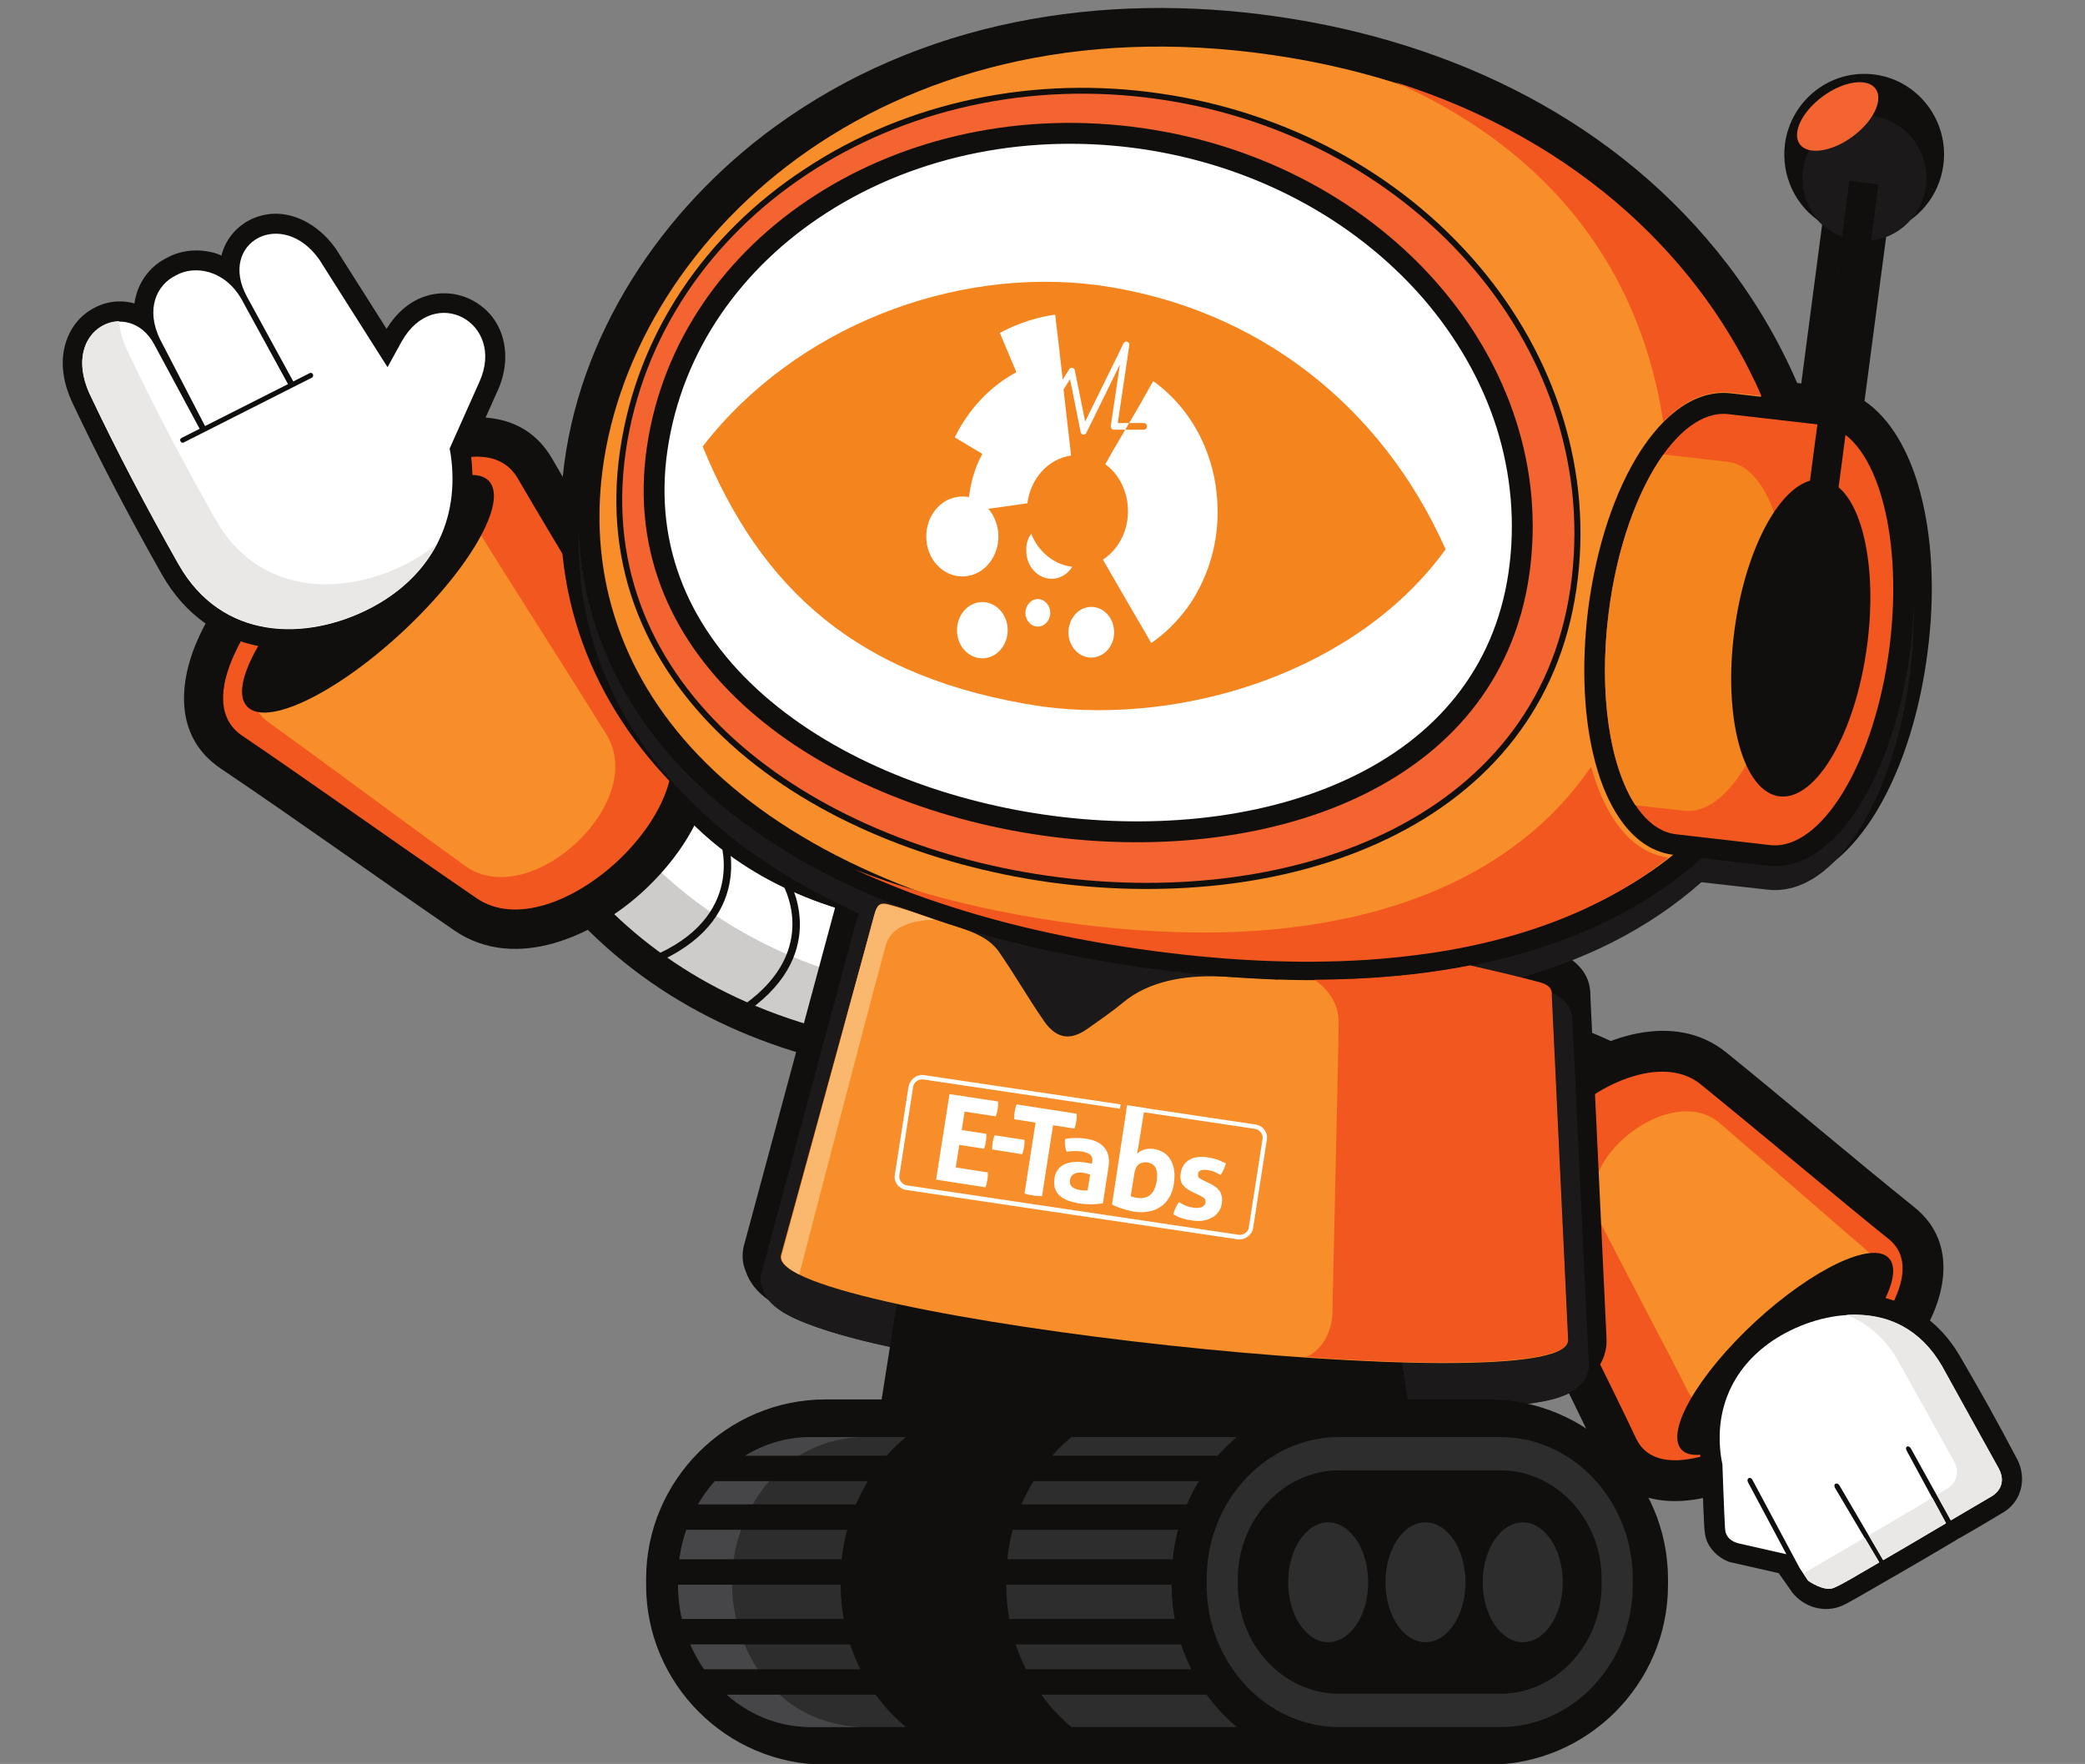 <svg version="1.1"
	 id="svg1" sodipodi:docname="etabs_character.eps" xmlns:inkscape="http://www.inkscape.org/namespaces/inkscape" xmlns:sodipodi="http://sodipodi.sourceforge.net/DTD/sodipodi-0.dtd" xmlns:svg="http://www.w3.org/2000/svg"
	 xmlns="http://www.w3.org/2000/svg" xmlns:xlink="http://www.w3.org/1999/xlink" x="0px" y="0px" viewBox="0 0 870 736"
	 style="enable-background:new 0 0 870 736;" xml:space="preserve">
<rect x="0" y="0" width="870" height="736" fill="#808080" stroke="none"/>
<style type="text/css">
	.st0{fill-rule:evenodd;clip-rule:evenodd;fill:#CDCCCA;}
	.st1{fill-rule:evenodd;clip-rule:evenodd;fill:#FFFFFF;}
	.st2{fill-rule:evenodd;clip-rule:evenodd;fill:#100F0D;}
	.st3{fill-rule:evenodd;clip-rule:evenodd;fill:#F2571F;}
	.st4{fill-rule:evenodd;clip-rule:evenodd;fill:#F78E2A;}
	.st5{fill-rule:evenodd;clip-rule:evenodd;fill:#E9E8E7;}
	.st6{fill-rule:evenodd;clip-rule:evenodd;fill:#1B1919;}
	.st7{fill-rule:evenodd;clip-rule:evenodd;fill:#2E2D2D;}
	.st8{fill-rule:evenodd;clip-rule:evenodd;fill:#F36430;}
	.st9{fill-rule:evenodd;clip-rule:evenodd;fill:#F3841E;}
	.st10{fill-rule:evenodd;clip-rule:evenodd;fill:#464648;}
	.st11{fill-rule:evenodd;clip-rule:evenodd;fill:#FAB86E;}
</style>
<g>
	<g id="left_hand">
		<path id="path43" class="st0" d="M779.6,581.3l-47.3,15.5c-8.8-26.7-27.5-67.5-65-93.7c-16.2-11.3-36.1-20.1-60.6-23.9
			c-5-8.6-5.2-25.1,0.2-37.2c2.9-6.6,6.3-10.1,8.9-11.9c32,5.2,58.3,17,80,32.2C744.7,496.5,768.6,547.8,779.6,581.3"/>
		<path id="path44" class="st1" d="M606.7,479.1c-3.9-6.8-4.9-18.3-2.6-28.9c26.8,4.6,52.3,14.5,75.6,30.9c37.1,26,63,65,78.4,107.2
			l-25.9,8.5c-8.8-26.7-27.5-67.5-65-93.7C651.1,491.7,631.2,482.9,606.7,479.1"/>
		<path id="path45" class="st2" d="M712.5,543.2h-3.1c0-0.1-0.3-35.4,42.7-38.5l0.2,3.1C712.2,510.7,712.5,543.1,712.5,543.2"/>
		<path id="path46" class="st2" d="M693.7,524.5l-3.1,0.4c0-0.1-4.7-35.1,37.6-43.5l0.6,3C689.4,492.3,693.7,524.4,693.7,524.5"/>
		<path id="path47" class="st2" d="M674.8,508l-2.8,1.2c0-0.1-14.6-32.3,23.4-52.5l1.5,2.7C661.4,478.4,674.8,507.9,674.8,508"/>
		<path id="path53" class="st2" d="M626.3,485.2l-2.6,1.7c-0.1-0.1-19.5-30.4,14.9-57.5l1.9,2.5
			C608.4,457.3,626.3,485.1,626.3,485.2"/>
		<path id="path42" class="st2" d="M791.3,577.4c1.1,3.2,0.8,6.4-0.7,9.4s-3.9,5.1-7.2,6.2l-47.3,15.5c-6.5,2.1-13.5-1.4-15.6-7.9
			c-11.1-33.8-30.7-66.7-60.3-87.5c-16.6-11.7-35.4-18.7-55.4-21.8c-3.8-0.6-6.8-2.7-8.8-6c-7.9-13.5-6.7-34.4-0.5-48.4
			c2.9-6.6,7.1-12.8,13-17c2.8-2,5.8-2.7,9.2-2.1c30.8,5,59.5,16.3,85.1,34.3C745.9,482.2,775.1,528.1,791.3,577.4"/>
		<path id="path61" class="st2" d="M667.3,607.5c-14.5-30.6-29.9-60.8-44.5-91.3c-12.2-25.4,5.7-52.9,25.4-68.3
			c19.6-15.4,50.4-26.4,72.2-8.7c26.3,21.3,52,43.3,78.4,64.5c16.9,13.6,14,34.5,4.3,51.5c-8.9,15.6-23.7,30.2-37.8,41.3
			s-31.7,22.1-49,27.1C697.6,629.2,676.6,627.2,667.3,607.5"/>
		<path id="path62" class="st3" d="M682.7,600.2c18.3,38.6,138.7-56.5,105.4-83.2c-19.8-15.9-47.9-39.7-78.5-64.6
			c-25.9-21-86.1,25.9-71.5,56.4C655.2,544.5,671.9,577.3,682.7,600.2"/>
		<path id="path63" class="st4" d="M704.2,580.3c15.3,30.4,100.5-36.8,74.5-58.8c-15.4-13.1-37.4-32.6-61.3-53
			c-20.2-17.3-62.8,15.9-50.5,39.9C681.2,536.3,695.1,562.2,704.2,580.3"/>
		<path id="path64" class="st2" d="M757.3,578.4c-23.9,22-48.9,33.9-55.7,26.4c-6.8-7.4,7-31.3,30.9-53.4
			c23.9-22,48.9-33.9,55.7-26.4C795.1,532.5,781.2,556.4,757.3,578.4"/>
		<path id="path65" class="st2" d="M742.2,656.4l-19.8-4.5c-0.5-0.1-0.9-0.2-1.4-0.4c-4.1-1.7-7.8-5.2-9.1-9.5
			c-0.7-2.2-0.8-5.3-0.9-7.6c-0.2-3.3-0.3-6.6-0.4-9.9c-0.2-4.2-0.3-8.5-0.4-12.7c-0.3-1.3-0.5-2.7-0.7-4.1
			c-3.2-25.5,8.8-47.1,31.2-59.2c27.3-14.7,60.1-11.5,76.9,17c8.3,14.1,16.3,28.5,23.9,43c0,0,0,0.1,0.1,0.1c0,0.1,0.1,0.1,0.1,0.2
			c4.2,8.3,1.8,18.1-6.4,22.6c-5.6,3.4-11.3,6.7-17,10c-0.3,0.2-0.7,0.4-1,0.5c-0.3,0.2-0.6,0.4-0.9,0.6
			c-8.7,5.2-17.5,10.3-26.3,15.4c-0.3,0.2-0.5,0.3-0.8,0.4c-0.3,0.2-0.5,0.4-0.8,0.5c-4.1,2.4-8.2,4.7-12.3,7.1
			c-2.4,1.3-5,2.9-7.4,4c-7.4,3.3-16,0.8-21-5.5c-0.2-0.2-0.3-0.4-0.4-0.6L742.2,656.4"/>
		<path id="path66" class="st1" d="M729.4,618.5c-0.9-1.7,1-2.6,1.8-1.1l19.7,36.8l3.5,5.3c0,0,6.6,4.8,10.8,3
			c4.1-1.8,9.6-5.2,18.9-10.6L765.8,621c-1.2-2,0.9-2.8,1.8-1.1l18.2,31.1c8.4-4.9,18-10.5,26.2-15.4l-16.4-30.3
			c-1-1.8,0.8-2.5,1.7-1l16.7,30.1c10.2-6,17.1-10.1,17.1-10.1s6.9-3.7,3-11.4l0,0c0-0.1-0.1-0.1-0.1-0.2
			c-7.7-13.9-15.8-28.3-23.7-42.6c-14.5-26-43.8-25.5-65.5-13.8c-18.9,10.2-29.6,28.2-26.8,50.6c0.2,1.4,0.4,2.8,0.7,4.1l0,0l0,0
			c0,0,0.7,20.3,1.1,26.8c0.2,3.5,2.5,5.4,5.8,6.2l19.8,4.5L729.4,618.5z M834.1,612.8L834.1,612.8L834.1,612.8L834.1,612.8"/>
		<path id="path67" class="st5" d="M779.8,640.6c2.8-1.7,5.8-3.4,8.7-5.1c2.1-1.2,4.1-2.4,6.2-3.7c3.9-2.3,7.9-4.6,11.6-6.9
			l5.7,10.6c-5.4,3.2-11.5,6.7-17.4,10.2c-2.1,1.2-4.2,2.4-6.2,3.6c-0.9,0.5-1.8,1-2.7,1.5L779.8,640.6z M831.1,624.3
			c0,0,7-3.7,3-11.4l0,0L810.4,570c-8.8-14.9-21.8-22.4-39.9-21.4c9.1,3.6,16.2,10.2,21.1,18.5l0.5,0.8l0.9,1.7l1.7,3l20.7,37.2l0,0
			c3.9,7.7-3,11.4-3,11.4c-1.4,0.8-2.8,1.6-4.2,2.5l5.8,10.5C824.3,628.3,831.1,624.3,831.1,624.3z M778.1,641.6L778.1,641.6
			c-9.6,5.6-18.2,10.6-23.7,13.8c-0.7,0.4-1.3,0.7-1.9,1.1l2,3c0,0,6.6,4.8,10.8,3c4.1-1.8,9.6-5.2,18.9-10.6L778.1,641.6"/>
	</g>
	<g id="right_hand">
		<path id="path6" class="st2" d="M179.1,240.3c-0.4-3.4,0.5-6.4,2.7-9.1c2.1-2.6,4.9-4.2,8.3-4.5l49.5-5.1
			c6.8-0.7,12.9,4.2,13.6,11c3.7,35.4,16,71.7,40.5,98.2c23.6,25.5,55.1,38.2,89,43.1c6.7,1,11.4,7.2,10.5,14l-7,49.4
			c-0.5,3.4-2.1,6.1-4.8,8.2c-2.7,2-5.8,2.8-9.2,2.3c-51.3-7.4-97.6-27.9-133.1-66.2C203.4,343,184.5,292,179.1,240.3"/>
		<path id="path7" class="st0" d="M191.4,239l49.5-5.1c2.9,28,12.7,71.8,43.7,105.3c20.6,22.3,51.1,40.4,96.3,46.9l-7,49.4
			c-58.1-8.4-98.2-32.5-125.8-62.4C207.6,329.3,195.1,274.1,191.4,239"/>
		<path id="path8" class="st1" d="M377.1,412.9c-42.6-8-81-26.3-111-58.7c-29.9-32.3-46.8-74.3-53.5-117.4l28.2-2.9
			c3,28,12.7,71.8,43.7,105.3c20.6,22.3,51.1,40.4,96.3,46.9L377.1,412.9"/>
		<path id="path19" class="st2" d="M230.4,191.4c19.8,34.3,40.7,68,60.8,102.2c7.9,13.4,7.4,28.8,2,43.1
			c-5,13.2-14.1,25.2-24.4,34.8c-20.1,18.7-53.4,34.3-79.1,16.8c-32.7-22.4-64.9-45.6-97.7-67.7c-19.5-13.2-17.7-36.2-8.8-55.3
			c8.7-18.7,24.3-36.8,39.3-50.8s34.2-28.3,53.4-35.7C195.6,171.3,218.6,171,230.4,191.4"/>
		<path id="path20" class="st3" d="M216.1,199.7c-25-43.3-156.4,79.3-115,107.3c24.6,16.6,59.7,41.7,97.8,67.8
			c32.2,22,98-38.6,78-72.7C253.6,262.1,231,225.4,216.1,199.7"/>
		<path id="path21" class="st4" d="M199,220.5c-22.3-36.3-121.5,56.3-86.8,81c20.6,14.7,50,36.8,81.9,59.8
			c26.9,19.4,76.7-26.3,58.9-54.9C232.2,272.9,212.2,242.1,199,220.5"/>
		<path id="path22" class="st2" d="M138.9,232.1c27.9-26,57-40,65.1-31.4c8.1,8.7-8,36.7-35.8,62.7c-27.9,26-57,40-65.1,31.4
			S111,258.1,138.9,232.1"/>
		<path id="path23" class="st2" d="M161.3,137.2c3.8-6.2,9.2-11.3,16.2-13.6c6.5-2.1,13.5-1.5,19.6,1.7
			c13.9,7.4,16.8,23.7,10.7,37.4l-11.5,25.6c0.2,1,0.3,2.1,0.4,3.2c3.2,30.4-11.4,55.8-38.3,69.7c-32.7,16.9-71.5,12.7-90.9-21.6
			c-13.4-23.7-26-47.6-37.5-72c0-0.1,0-0.1-0.1-0.2c-3.2-7.1-4.8-15.1-2.9-22.8c1.6-6.5,5.4-12.1,11.2-15.5
			c5.8-3.5,12.2-4.1,17.9-2.5c0.2-1.4,0.5-2.8,0.9-4.1c2-6.5,6.5-11.9,12.6-14.9c6.1-3.4,13.5-3.9,20.1-2c0.9,0.3,1.8,0.6,2.7,1
			c1.6-6.3,5.7-11.5,11.4-14.6c13.5-7.1,28.1,0.1,36.2,11.6c0.1,0.1,0.1,0.2,0.2,0.3L161.3,137.2"/>
		<path id="path24" class="st1" d="M161.7,153.2l-28.4-44.8c-15.5-22.1-42.7-7.3-30.2,15.5l19.9,36.4l-2.1,1.3l-20.2-36.9
			c-7-12.1-19.5-14.2-27.3-9.8c-8,3.9-12.8,14-6.6,26.7L86.2,179l-2.2,1.2l-19.7-36.6c-10.5-19.5-39.3-6.8-27,20.6
			c11.4,24.1,24,48,37.2,71.3c18,31.8,53.1,32.2,80,18.3c23.4-12.1,36.9-33.9,33.9-61.5c-0.2-1.7-0.4-3.4-0.8-5.1l0,0l12.5-28
			c11-24.6-18.9-41-32.5-16.7L161.7,153.2"/>
		<path id="path25" class="st2" d="M130.1,157.6l-53.4,27c-0.5,0.3-1.1,0.1-1.4-0.5c-0.3-0.5-0.1-1.1,0.5-1.4l53.4-27
			c0.5-0.3,1.1-0.1,1.4,0.5C130.8,156.8,130.6,157.4,130.1,157.6"/>
		<path id="path41" class="st2" d="M283.1,330.6c0,0.1,3.7,35.2-38.7,42.5l-0.5-3.1c39.6-6.8,36.2-39.1,36.1-39.2L283.1,330.6z
			 M300.1,349.2c0,0.1,12.2,31.1-25.1,48.6l1.3,2.8c39.9-18.8,26.7-52.4,26.7-52.5L300.1,349.2L300.1,349.2z M326.2,368.2
			L326.2,368.2l2.6-1.6c0.1,0.1,18.6,30.1-16.5,55.1l-1.8-2.5C343.3,395.8,326.2,368.3,326.2,368.2"/>
		<path id="path68" class="st5" d="M128.9,243.4c-0.4,0-0.8-0.1-1.2-0.2c-2.8-0.4-5.6-1-8.4-1.9c-5.3-1.7-10.4-4.2-15.1-7.8
			c-3.6-2.8-7-6.2-10-10.2c-1.5-2-2.9-4.2-4.3-6.6c-13.2-23.3-25.8-47.2-37.2-71.3c-1.9-4.2-2.8-8-3-11.4
			c-10.6,0.2-20.5,11.9-12.4,30c11.4,24.1,24,48,37.2,71.3c4.3,7.5,9.5,13.3,15.4,17.6c3.6,2.6,7.5,4.7,11.5,6.2
			c1.1,0.4,2.3,0.8,3.4,1.1c2.5,0.7,5.1,1.3,7.7,1.6c0.5,0.1,0.9,0.1,1.4,0.2c13.6,1.5,28-1.8,40.6-8.3
			c12.3-6.4,21.9-15.5,27.8-26.7c-3.7,3-7.9,5.8-12.4,8.1C157.2,241.7,142.6,245,128.9,243.4"/>
	</g>
	<g id="body">
		<path id="path17" class="st2" d="M357.1,385c1.6-8.5,12.2-10,19.3-10.7c10.4-1.1,21.5-1.1,31.9-0.9c33.7,0.5,66.1,11.2,99.6,14.9
			c33.5,3.6,67.7,8.2,100.7,14.9c10.3,2.1,21.1,4.4,31,7.8c6.7,2.3,16.8,6,16.5,14.6l6.8,142.7c0.1,0.8,0.1,1.6,0,2.4
			c-1.1,10.4-13.8,13.3-22.3,14.6c-12.6,2-26.4,2.2-39.2,2.1c-17.8-0.1-35.7-0.9-53.4-2.1c-20.3-1.3-40.5-3.2-60.7-5.4
			s-40.3-4.8-60.4-7.8c-17.6-2.7-35.2-5.7-52.6-9.4c-12.4-2.7-25.9-5.9-37.8-10.5c-6.7-2.6-16.1-6.9-18.3-14.4
			c-0.9-1.9-1.1-3.9-0.6-6L357.1,385"/>
		<path id="path39" class="st2" d="M781.3,48.5c14.2,1.9,24.1,15,22.2,29.3c-1.9,14.3-14.9,24.4-29.1,22.6
			c-14.2-1.9-24.1-15-22.2-29.3C754.1,56.7,767.1,46.6,781.3,48.5"/>
		<path id="path57" class="st2" d="M347,377.1l5.8-3.7l12.4,5.2c0,0,0.3,5.7-0.1,6.8c-0.4,1-3.1,12.1-3.4,12.9s-14.4,23.8-9.5,5.3
			C357.1,385,347,377.1,347,377.1"/>
		<path id="path4" class="st2" d="M349.4,375.2c-22.6-10.8-43.9-24.4-62.3-41.6c-38-35.7-57.6-82.3-52.3-134.6
			c5.9-58.9,41.3-111.7,88.5-146.1c60.8-44.3,136.2-56.6,209.6-46c73.5,10.6,142.2,43.7,188,103.5c11.6,15.2,21.4,31.8,29,49.4
			l1.7,0.2l8.8-66.9c-11.1-6.8-17.3-19.7-15.6-33c2.4-18.3,19.1-31.4,37.4-29c18.3,2.4,31.1,19.4,28.7,37.7
			c-1.7,13.3-11.1,24.1-23.6,27.9l-9.3,70.6c11.3,7.7,18.2,21.4,22.1,34.1c6.7,22,7.2,47.4,4.3,70c-2.8,22.7-9.5,47.3-21.3,67
			c-4.7,7.8-10.7,15.5-17.9,21.2c-8.3,6.5-18,10.3-28.6,9.1l-24.3-2.8c-11,9.5-23.3,17.4-36.2,23.9c-7.1,3.6-14.4,6.7-21.9,9.5
			c5.5,3.6,9.5,8.6,9.4,16l6.7,142.2c0.1,1.3,0.1,2.5,0,3.8c-1.6,14.6-16.3,19.2-28.6,21.2c-13.2,2.1-27,2.3-40.4,2.2
			c-18-0.1-36-0.9-53.9-2.1c-20.4-1.4-40.7-3.2-61-5.4s-40.5-4.8-60.7-7.8c-17.8-2.7-35.5-5.7-53.1-9.5c-13.1-2.8-26.5-6-38.9-10.8
			c-9-3.5-19.3-8.8-22.5-18.6c-1.5-3.4-1.7-7.1-0.8-10.7L349.4,375.2"/>
		<path id="path5" class="st6" d="M357.1,385c0.3-1.4,0.8-2.6,1.5-3.7c-24.5-11.1-47.3-25.2-66.4-43.1c-36.4-34.1-55-78.5-50-128.4
			c5.7-56.7,40-107.7,85.5-140.8c59.2-43.2,132.6-55,204.1-44.7C603.4,34.6,670.4,66.7,715,124.9c12.1,15.8,22.2,33.3,29.8,51.8
			l13.4,1.5l10.4-79.4c-10.9-4.2-17.9-15.6-16.3-27.8c1.9-14.3,14.9-24.4,29.1-22.6c14.2,1.9,24.1,15,22.2,29.3
			c-1.6,12.2-11.3,21.4-22.9,22.6L770,181.1c12.1,5.8,19.2,20,23,32.4c6.4,20.9,6.7,45.4,4.1,66.9c-2.7,21.6-9,45.3-20.3,64.1
			c-8.1,13.6-21.8,28.7-39.3,26.7l-27.6-3.1c-10.9,9.7-23.4,18.1-37.2,25.1c-12.9,6.5-26.5,11.5-40.5,15.4c2.5,0.7,5,1.5,7.4,2.3
			c6.7,2.3,16.8,6,16.5,14.6l6.8,142.7c0.1,0.8,0.1,1.6,0,2.4c-1.1,10.4-13.8,13.3-22.3,14.6c-12.6,2-26.4,2.2-39.2,2.1
			c-17.8-0.1-35.7-0.9-53.4-2.1c-20.3-1.3-40.5-3.2-60.7-5.4S447,575,426.9,572c-17.6-2.7-35.2-5.7-52.6-9.4
			c-12.4-2.7-25.9-5.9-37.8-10.5c-6.7-2.6-16.1-6.9-18.3-14.4c-0.9-1.9-1.1-3.9-0.6-6L357.1,385"/>
		<path id="path9" class="st2" d="M381.6,497.3c0-4.8,43-8.8,96-8.8s96,3.9,96,8.8l15,94.1c0,0.2,0.1,0.3,0.1,0.5
			c0,17.3-221.8,17.3-221.8,0h-0.3L381.6,497.3"/>
		<path id="path10" class="st2" d="M621.1,583.9c41.2,0,74.9,33.7,74.9,74.9v2.6c0,41.2-33.7,74.9-74.9,74.9H344.5
			c-41.2,0-74.9-33.7-74.9-74.9v-2.6c0-41.2,33.7-74.9,74.9-74.9H621.1"/>
		<path id="path11" class="st7" d="M635.4,685.2c9.2,0,16.7-11.2,16.7-25s-7.5-25-16.7-25s-16.7,11.2-16.7,25
			C618.7,673.9,626.2,685.2,635.4,685.2"/>
		<path id="path12" class="st7" d="M594.8,685.2c9.2,0,16.7-11.2,16.7-25s-7.5-25-16.7-25s-16.7,11.2-16.7,25
			C578.1,673.9,585.6,685.2,594.8,685.2"/>
		<path id="path13" class="st7" d="M554.2,685.2c9.2,0,16.7-11.2,16.7-25s-7.5-25-16.7-25s-16.7,11.2-16.7,25
			C537.5,673.9,545,685.2,554.2,685.2"/>
		<path id="path14" class="st7" d="M668.3,661.4c0,24.8-19.1,45.3-42.2,45.3h-67.4c-23.2,0-42.2-20.4-42.2-45.3v-2.6
			c0-24.8,19.1-45.3,42.2-45.3h67.4c23.2,0,42.2,20.4,42.2,45.3V661.4L668.3,661.4z M681.3,661.4L681.3,661.4v-2.6
			c0-32.5-24.9-59.2-55.2-59.2h-67.4c-30.3,0-55.2,26.7-55.2,59.2v2.6c0,32.5,24.9,59.2,55.2,59.2h67.4
			C656.4,720.6,681.3,694,681.3,661.4"/>
		<path id="path15" class="st7" d="M516.1,599.6h-69c-16.5,13.7-27.2,35.2-27.2,59.2v2.6c0,24,10.7,45.5,27.2,59.2h69
			c-16.5-13.7-27.2-35.2-27.2-59.2v-2.6C488.9,634.8,499.6,613.3,516.1,599.6"/>
		<path id="path16" class="st7" d="M378,599.6h-38.6c-30.3,0-55.2,26.7-55.2,59.2v2.6c0,32.5,24.9,59.2,55.2,59.2H378
			c-16.5-13.7-27.2-35.2-27.2-59.2v-2.6C350.8,634.8,361.5,613.3,378,599.6z"/>
		<path id="path18" class="st4" d="M364.8,381.9c1.2-4.4,2.3-5.6,6.2-4.5c7.1,1.9,21.8,7,28.5,9.3c6.6,2.2,13.3,4.7,17.3,10.4
			c7.5,10.9,11.2,17.8,18.8,28.9c5.9,8.5,12.2,7.7,18.8,2.8c4.3-3.1,9.3-6.4,14.2-10.5c11-9.1,25.7-11.3,39.6-10.9
			c11.3,0.3,25,1.3,25,1.3l10.2-6.6c0,0-7.6,0.4-36.7-0.6c-19.6-0.7-64.9-13.4-92.3-21.5c25,0.7,57.3,3,92.5,6.9
			c78.4,8.5,141.2,21.3,140.4,28.6l6.8,143.5c0,0.2,0.1,0.5,0,0.7c-2.8,25.9-331.1-9.6-328.3-35.5V524L364.8,381.9"/>
		<path id="path26" class="st2" d="M531.8,14.3C603.4,24.6,670.4,56.7,715,114.9c34.2,44.6,52.7,103.2,42.1,159.3
			c-9.3,49.4-39.8,86.6-84.3,109c-59,29.7-133.3,29.5-197.2,20.3c-63.8-9.2-135.2-30.1-183.4-75.3c-36.4-34.1-55-78.5-50-128.4
			c5.7-56.7,40-107.7,85.5-140.8C386.9,15.8,460.3,3.9,531.8,14.3"/>
		<path id="path27" class="st4" d="M530.6,22.9C366.3-0.9,260.8,102.3,250.9,200.6c-8.9,88.3,59.7,170.2,225.9,194.3
			c166.3,24,255.2-35.2,271.7-122.3C766.9,175.4,694.9,46.6,530.6,22.9"/>
		<path id="path28" class="st2" d="M484,39c51.5,7.4,99.8,32.4,133.5,72.4c15.5,18.4,27.5,39.7,34.6,62.7
			c7.2,23.2,9.2,47.5,5.7,71.6c-7,48.3-35.7,83.6-79.1,104.4c-43.1,20.7-95.5,24.5-142.3,17.8c-46.8-6.8-95.9-25.3-131.4-57.3
			c-16.6-15-30.2-33-38.6-53.8c-8.9-22-11.1-45.3-7.7-68.7c7.1-49,35.8-90.4,76.8-117.4C379.1,41.8,432.5,31.5,484,39"/>
		<path id="path29" class="st8" d="M483.6,41.4c108.9,15.7,185.7,107,171.7,203.9c-28.6,198-422.8,141.1-394.2-56.9
			C275.2,91.5,374.8,25.7,483.6,41.4"/>
		<path id="path30" class="st2" d="M477.1,53.5c101.7,14.7,173.7,98.1,161,186.4C612,420.2,243.8,367,269.9,186.7
			C282.7,98.4,375.4,38.8,477.1,53.5"/>
		<path id="path31" class="st1" d="M475.9,62.1c-45.1-6.5-92.4,1.9-131,26.7c-35.2,22.6-60.3,57.3-66.4,99.1
			c-5.9,40.6,9.8,75.4,40,102c31.7,27.9,75.8,44,117.2,50s88.2,3,126.5-14.8c36.6-17,61.4-45.8,67.3-86.5
			c2.9-20.3,1.1-40.8-5.1-60.4c-6.3-19.7-16.9-37.8-30.4-53.5C563.9,90,521,68.6,475.9,62.1"/>
		<path id="path32" class="st2" d="M722.2,164.1l39.1,4.5c17.5,2,27.2,19.8,31.8,34.9c6.4,20.9,6.7,45.4,4.1,66.9
			c-2.7,21.6-9,45.3-20.3,64.1c-8.1,13.6-21.8,28.7-39.3,26.7l-39.1-4.5c-17.5-2-27.2-19.8-31.8-34.9c-6.4-20.9-6.7-45.4-4.1-66.9
			c2.7-21.6,9-45.3,20.3-64.1C691,177.3,704.7,162.2,722.2,164.1"/>
		<path id="path33" class="st3" d="M721.2,172.8l39.1,4.5c21.6,2.5,34.2,43.7,28.2,92.1s-28.4,85.7-50,83.2l-39.1-4.5l0,0
			c-21.6-2.5-34.2-43.7-28.2-92.1S699.6,170.3,721.2,172.8"/>
		<path id="path34" class="st9" d="M694.1,189.6l26.8,3.1c17.9,2,28.4,36.3,23.4,76.5s-23.6,71.2-41.5,69.1l-20.4-2.3
			c-10.6-16.1-15.4-46.3-11.2-80C674.6,228.5,683.3,204.7,694.1,189.6"/>
		<path id="path35" class="st2" d="M760.1,200.1c15.3,1.7,23.8,32.6,19,69.1s-21.1,64.7-36.4,63.1c-15.3-1.7-23.8-32.6-19-69.1
			C728.5,226.7,744.8,198.5,760.1,200.1"/>
		<path id="path36" class="st3" d="M543.2,386.4c-12.1,1.7-25,2.6-38.7,2.7c-19.3,0.1-40.1-1.3-62.6-4.6
			c-12.2-1.8-23.7-3.9-34.7-6.4c-13.3-3-25.8-6.6-37.4-10.5c-4.6-1.6-9.1-3.2-13.5-5c3.6,1.7,7.3,3.3,11.1,4.9
			c8.1,3.4,16.7,6.7,25.7,9.6c24.1,8,51.3,14.4,81.8,18.8c35.3,5.1,67,6.4,95.4,4.6c9.2-0.6,18.1-1.6,26.6-2.8
			c41.8-6.2,74.8-20.2,99.3-39.9c-17.3-2.2-26.8-19.9-31.4-34.9c-0.3-1-0.6-2-0.9-3C640.6,354.2,600.5,378.6,543.2,386.4"/>
		<path id="path37" class="st3" d="M582,34.2C639.4,59.6,683.2,105,694,176l0,0c7.6-7.8,17.1-13.4,28.3-12.2l12.7,1.4
			C710.8,109.7,659.9,58.8,582,34.2"/>
		<path id="path40" class="st3" d="M558.6,427.2c-0.1,7-0.6,31.3-1.2,56.1c-0.7,31.3-1.4,63.4-1.4,63.4s0.7,13.9-10.9,19.5
			c19.7,1.4,38.3,2.2,54.3,2.3c32.2,0.2,54.1-2.4,54.9-9c0-0.2,0-0.5,0-0.7l-6.8-143.5c0.2-1.4,0-4-4.5-5.3
			c-8.3-2.3-17.3-4.4-29.6-7.2c-21.2,4.2-43.1,5.9-64.9,6C553.2,412.1,558.8,417.9,558.6,427.2"/>
		<path id="path16" class="st10" d="M358.7,599.6h-20.6
			c-30.3,0-55.2,26.7-55.2,59.2v2.6c0,32.5,24.9,59.2,55.2,59.2h20.6c-37.3-2.1-53.2-35.2-53.2-59.2v-2.6
			C305.5,634.8,322.5,601.7,358.7,599.6z"/>
		<path id="path48" class="st2" d="M511.6,617.6v-10.2H293.8v10.2H511.6"/>
		<path id="path49" class="st2" d="M502.9,637.9v-10.2H283.3v10.2H502.9"/>
		<path id="path50" class="st2" d="M498,660.8v-10.2H277.7v10.2H498"/>
		<path id="path51" class="st2" d="M501.7,685.7v-10.2H280.4v10.2H501.7"/>
		<path id="path38" class="st2" d="M757.5,277l26.3-200l-12.1-1.6l-26.3,200L757.5,277"/>
		<path id="path52" class="st2" d="M510.6,706.7v-10.2H292.9v10.2H510.6"/>
		<path id="path54" class="st9" d="M458.2,119c-60.1-7.9-126.3,17.3-165,67.3c24.2,59,64.1,96.9,141.7,108.5
			c60.1,7.9,131.8-15.1,168.3-65.6C577,170.2,525.5,128.4,458.2,119"/>
		<path id="path55" class="st1" d="M428.3,231.2c0.7,6.4,6,11,11.8,10.2c3.1-0.4,5.7-2.3,7.3-4.9c-7.5-0.9-14.1-6.2-17.1-13.8
			c-0.2,0.3-0.4,0.6-0.6,0.9c-0.6,1-1,2.2-1.3,3.4C428.2,228.3,428.2,229.7,428.3,231.2L428.3,231.2z M432.4,250
			c2.8-0.4,5.4,1.8,5.8,5c0.4,3.1-1.7,6-4.5,6.4s-5.4-1.8-5.8-5C427.6,253.3,429.6,250.4,432.4,250z M408.6,251.3
			c5.8-0.8,11.1,3.8,11.8,10.2c0.7,6.4-3.4,12.3-9.2,13.1c-5.8,0.8-11.1-3.8-11.8-10.2C398.7,257.9,402.8,252.1,408.6,251.3
			L408.6,251.3z M464.6,187.7l-3.4,6c3.5,2.5,6.3,6.2,7.9,10.7c0.7,1.9,1.2,3.9,1.4,6c1.1,9.6-3.2,18.5-10.3,23.1l9.6,16.6l3.9,6.7
			l6.7,11.5c5.7-3.9,10.6-8.8,14.8-14.4c1.8-2.5,3.5-5.1,4.9-7.9c6.3-11.8,9.2-26,7.5-40.6c-0.2-2-0.5-4.1-0.9-6
			c-3.4-17.1-12.9-31.4-25.5-40.4l-6,10.6L464.6,187.7L464.6,187.7z M443.4,158.4l2.8-4.4c0.4-0.6,1.2-0.8,1.8-0.3
			c0.3,0.2,0.5,0.6,0.5,0.9l4.3,21.3l16-32.6c0.3-0.7,1.1-1,1.8-0.6c0.5,0.3,0.8,1,0.6,1.6l-4.8,32.2h4.6h6.3c0.7,0,1.3,0.6,1.3,1.4
			c0,0.8-0.6,1.4-1.3,1.4h-7.9h-4.5c-0.1,0-0.2,0-0.3,0c-0.7-0.1-1.2-0.9-1.1-1.6l3.8-25.6l-14,28.5l0,0c-0.2,0.4-0.5,0.6-0.9,0.7
			c-0.7,0.2-1.4-0.3-1.5-1.1l-4.4-22l-2.7,4.3l0.2,2l2.6,22.6l0.3,3c-9.6,1.3-16.9,9.7-18.2,19.9l-16.3,2.3c2.2,2.5,3.6,5.8,4.1,9.5
			c1,9.1-4.8,17.5-13.1,18.6c-8.3,1.1-15.8-5.4-16.8-14.5s4.8-17.5,13.1-18.6c1.6-0.2,3.1-0.2,4.6,0.1c0.7-5.4,2.2-11.9,5.6-18
			l-11.5-6.9c5.7-11.7,14.7-21.3,25.7-27.2l-6.9-16.4c3.7-2,12.4-6.2,23.1-7.6l1.2,10.2l0.9,7.8l0.8,7L443.4,158.4L443.4,158.4z
			 M454.2,253.3c5.2-0.7,10,3.4,10.6,9.2c0.7,5.8-3,11-8.3,11.8c-5.2,0.7-10-3.4-10.6-9.2S449,254,454.2,253.3L454.2,253.3"/>
		<path id="path58" class="st11" d="M359.3,433.1c0.5-2.1,1.1-4.1,1.6-6.1c0.6-2.1,1.1-4.1,1.6-6.1c2.7-10.1,4.9-18.4,6.2-23.2
			c0.4-1.6,0.8-2.8,1-3.6c2.1-7,9.6-9.4,16.2-10.1c1.6-0.2,3.1-0.2,4.4-0.2c-1.5-0.5-3-1-4.5-1.5c-1.2-0.4-2.3-0.8-3.4-1.2
			c-4.4-1.4-8.6-2.8-11.5-3.5c-4-1.1-5,0.1-6.2,4.5l-4,14.9l-6.4,23.4l-1.6,6l-1.6,6l-25,91.7v0.2c-0.3,2.4,2.4,4.9,7.4,7.5
			C335.4,524.3,349.2,471.4,359.3,433.1"/>
		<path id="path60" class="st8" d="M760.6,40.2c8.7-6.4,18.6-7.8,22-3.2c3.4,4.7-0.9,13.6-9.6,20c-8.7,6.4-18.6,7.8-22,3.2
			C747.6,55.5,751.9,46.6,760.6,40.2"/>
		<path id="path69" class="st1" d="M385.7,448.6l81.9,12.2l-0.3,1.8l-82-12.2
			c-1-0.1-2,0.1-2.8,0.7s-1.4,1.4-1.5,2.5l-5.7,36.7c-0.2,1,0.1,2,0.7,2.8s1.5,1.4,2.5,1.5l138.3,20.6c1,0.1,2-0.1,2.8-0.7
			c0.8-0.6,1.4-1.4,1.5-2.5l5.7-36.7c0.2-1-0.1-2-0.7-2.8c-0.6-0.8-1.5-1.4-2.5-1.5l-53.6-8l0.3-1.8l53.6,8c1.5,0.2,2.9,1.1,3.7,2.2
			c0.9,1.2,1.3,2.7,1,4.2l-5.7,36.7c-0.2,1.5-1.1,2.8-2.3,3.7s-2.7,1.3-4.2,1.1l-138.3-20.6c-1.5-0.2-2.9-1.1-3.7-2.2
			c-0.9-1.2-1.3-2.7-1-4.2l5.7-36.7c0.3-1.5,1.1-2.8,2.3-3.7C382.6,448.8,384.1,448.3,385.7,448.6L385.7,448.6"/>
		<path id="path70" class="st1" d="M432.1,468.4l-8.9-1.4c0-1,0-2.1,0.2-3.2
			c0.2-1,0.4-2,0.8-3l25.1,3.9c0,1,0,2.1-0.2,3.1c-0.2,1.1-0.4,2.1-0.8,3.1l-8.9-1.4l-4.6,29.6c-0.6,0-1.2-0.1-1.8-0.1
			c-0.6,0-1.2-0.1-1.8-0.2c-0.6-0.1-1.2-0.2-1.8-0.3c-0.6-0.1-1.3-0.3-1.9-0.5L432.1,468.4z M455.7,485l-0.1,0.6
			c-1.1-0.3-2.2-0.5-3.2-0.6c-1.3-0.2-2.7-0.3-4-0.2c-1.4,0.1-2.6,0.4-3.8,0.8c-1.2,0.5-2.2,1.2-3,2.2s-1.4,2.3-1.6,3.8
			c-0.2,1.6-0.2,3,0.2,4.2c0.4,1.2,1,2.2,1.9,3c0.9,0.9,2,1.5,3.4,2.1c1.4,0.5,2.9,0.9,4.6,1.2c2.1,0.3,4,0.4,5.7,0.4
			c1.7-0.1,3.2-0.2,4.4-0.4l2.3-14.9c0.6-3.6,0-6.4-1.7-8.4s-4.2-3.2-7.7-3.7c-1.3-0.2-2.6-0.3-4.1-0.3s-3,0.1-4.5,0.4
			c-0.2,1.1-0.2,2-0.1,2.8s0.3,1.7,0.7,2.6c2.1-0.4,4.1-0.4,5.9-0.2c0.8,0.1,1.6,0.3,2.2,0.5c0.7,0.2,1.2,0.5,1.6,0.8
			c0.4,0.4,0.7,0.8,0.9,1.3C455.8,483.5,455.9,484.2,455.7,485L455.7,485z M454.9,490.1c-0.4-0.1-0.8-0.3-1.3-0.4s-0.9-0.2-1.2-0.3
			c-1.6-0.3-3-0.2-4,0.3c-1,0.4-1.7,1.3-1.9,2.6c-0.1,0.9-0.1,1.6,0.2,2.1c0.3,0.5,0.7,0.9,1.2,1.2c0.5,0.3,1,0.5,1.6,0.7
			c0.6,0.1,1.1,0.2,1.5,0.3c0.5,0.1,1,0.1,1.5,0.1s0.9,0,1.3,0L454.9,490.1L454.9,490.1z M470.3,461.2c2,0.3,7.3,1.1,7.3,1.1
			l-3.1,19.2c0.6-0.8,1.6-1.4,2.8-1.8c1.2-0.4,2.6-0.5,4.1-0.3s2.8,0.7,4,1.4c1.2,0.7,2.2,1.7,2.9,2.9c0.8,1.2,1.3,2.7,1.6,4.4
			c0.3,1.7,0.2,3.7-0.1,5.9c-0.3,2.2-1,4-1.9,5.6s-2.1,2.9-3.6,3.9c-1.4,1-3.1,1.7-5,2c-1.9,0.4-4,0.4-6.3,0
			c-0.7-0.1-1.5-0.3-2.3-0.5s-1.6-0.4-2.4-0.7c-0.8-0.2-1.6-0.5-2.3-0.8c-0.7-0.3-1.4-0.6-2-0.9L470.3,461.2L470.3,461.2z
			 M471.8,499.1c0.4,0.2,0.8,0.3,1.2,0.4c0.4,0.1,0.9,0.2,1.4,0.3c2.2,0.3,3.9,0,5.4-1.1c1.4-1.1,2.3-2.9,2.8-5.6
			c0.4-2.4,0.3-4.3-0.3-5.6c-0.6-1.4-1.8-2.2-3.6-2.5c-1.3-0.2-2.5,0.1-3.5,0.8c-1,0.7-1.6,2.1-1.9,4L471.8,499.1L471.8,499.1z
			 M497.5,497.3c-1.8-0.8-3.1-1.8-4-3s-1.2-2.9-0.8-4.9c0.4-2.5,1.6-4.3,3.6-5.5c2-1.1,4.6-1.5,7.7-1c1.3,0.2,2.5,0.5,3.8,0.9
			c1.2,0.4,2.4,1,3.7,1.6c-0.2,0.9-0.5,1.7-0.9,2.6s-0.8,1.6-1.3,2.3c-0.7-0.5-1.6-0.9-2.5-1.3s-1.9-0.7-3-0.8
			c-1.1-0.2-2-0.1-2.7,0.1s-1.1,0.8-1.2,1.5s0,1.3,0.4,1.6c0.4,0.4,1,0.7,1.8,1.1l2.7,1.3c0.9,0.4,1.7,0.9,2.4,1.4
			c0.7,0.5,1.2,1.1,1.7,1.7c0.4,0.6,0.7,1.4,0.9,2.3c0.2,0.9,0.2,1.9,0,3.1s-0.6,2.3-1.3,3.3c-0.7,1-1.6,1.8-2.7,2.4
			s-2.4,1.1-3.8,1.3c-1.5,0.2-3.1,0.2-4.8-0.1c-0.8-0.1-1.5-0.3-2.2-0.4c-0.7-0.2-1.3-0.3-1.9-0.5s-1.2-0.4-1.7-0.7
			c-0.6-0.3-1.2-0.6-1.8-0.9c0.2-0.9,0.5-1.8,0.9-2.6c0.4-0.9,0.8-1.7,1.4-2.5c1,0.6,2,1.1,3,1.5c0.9,0.4,1.9,0.6,3,0.8
			c0.5,0.1,1,0.1,1.5,0.1c0.6,0,1.1-0.1,1.6-0.2s0.9-0.4,1.3-0.7c0.4-0.3,0.6-0.7,0.7-1.3c0.1-0.8,0-1.4-0.5-1.8
			c-0.4-0.4-1.1-0.8-1.9-1.2L497.5,497.3L497.5,497.3z M426.5,481.6c0.4-1,0.6-1.9,0.8-3c0.2-1,0.2-1.9,0.2-3l-12.5-1.9
			c-0.4,1-0.6,1.9-0.8,2.9c-0.2,1.1-0.2,2-0.2,3L426.5,481.6L426.5,481.6z M396.2,456.5l20.3,3.1c0,1,0,2.1-0.2,3.1
			c-0.2,1.1-0.4,2.1-0.8,3.1l-13-2l-1.2,7.7l10.3,1.6c0,1.1,0,2.1-0.2,3.1c-0.2,1.1-0.4,2.1-0.8,3.1l-10.3-1.6l-1.5,9.4l13.4,2.1
			c0,1,0,2.1-0.2,3.1c-0.2,1.1-0.4,2.1-0.8,3.1l-20.6-3.2L396.2,456.5L396.2,456.5"/>
		<path id="path48" class="st2" d="M511.1,618v-10.2H293.4V618H511.1"/>
		<path id="path49" class="st2" d="M502.4,638.3v-10.2H282.9v10.2H502.4"/>
		<path id="path50" class="st2" d="M497.6,661.2V651H277.2v10.2H497.6"/>
		<path id="path51" class="st2" d="M501.3,686.1v-10.2H279.9v10.2H501.3"/>
		<path id="path52" class="st2" d="M510.1,707.1v-10.2H292.4v10.2H510.1"/>
	</g>
</g>
</svg>